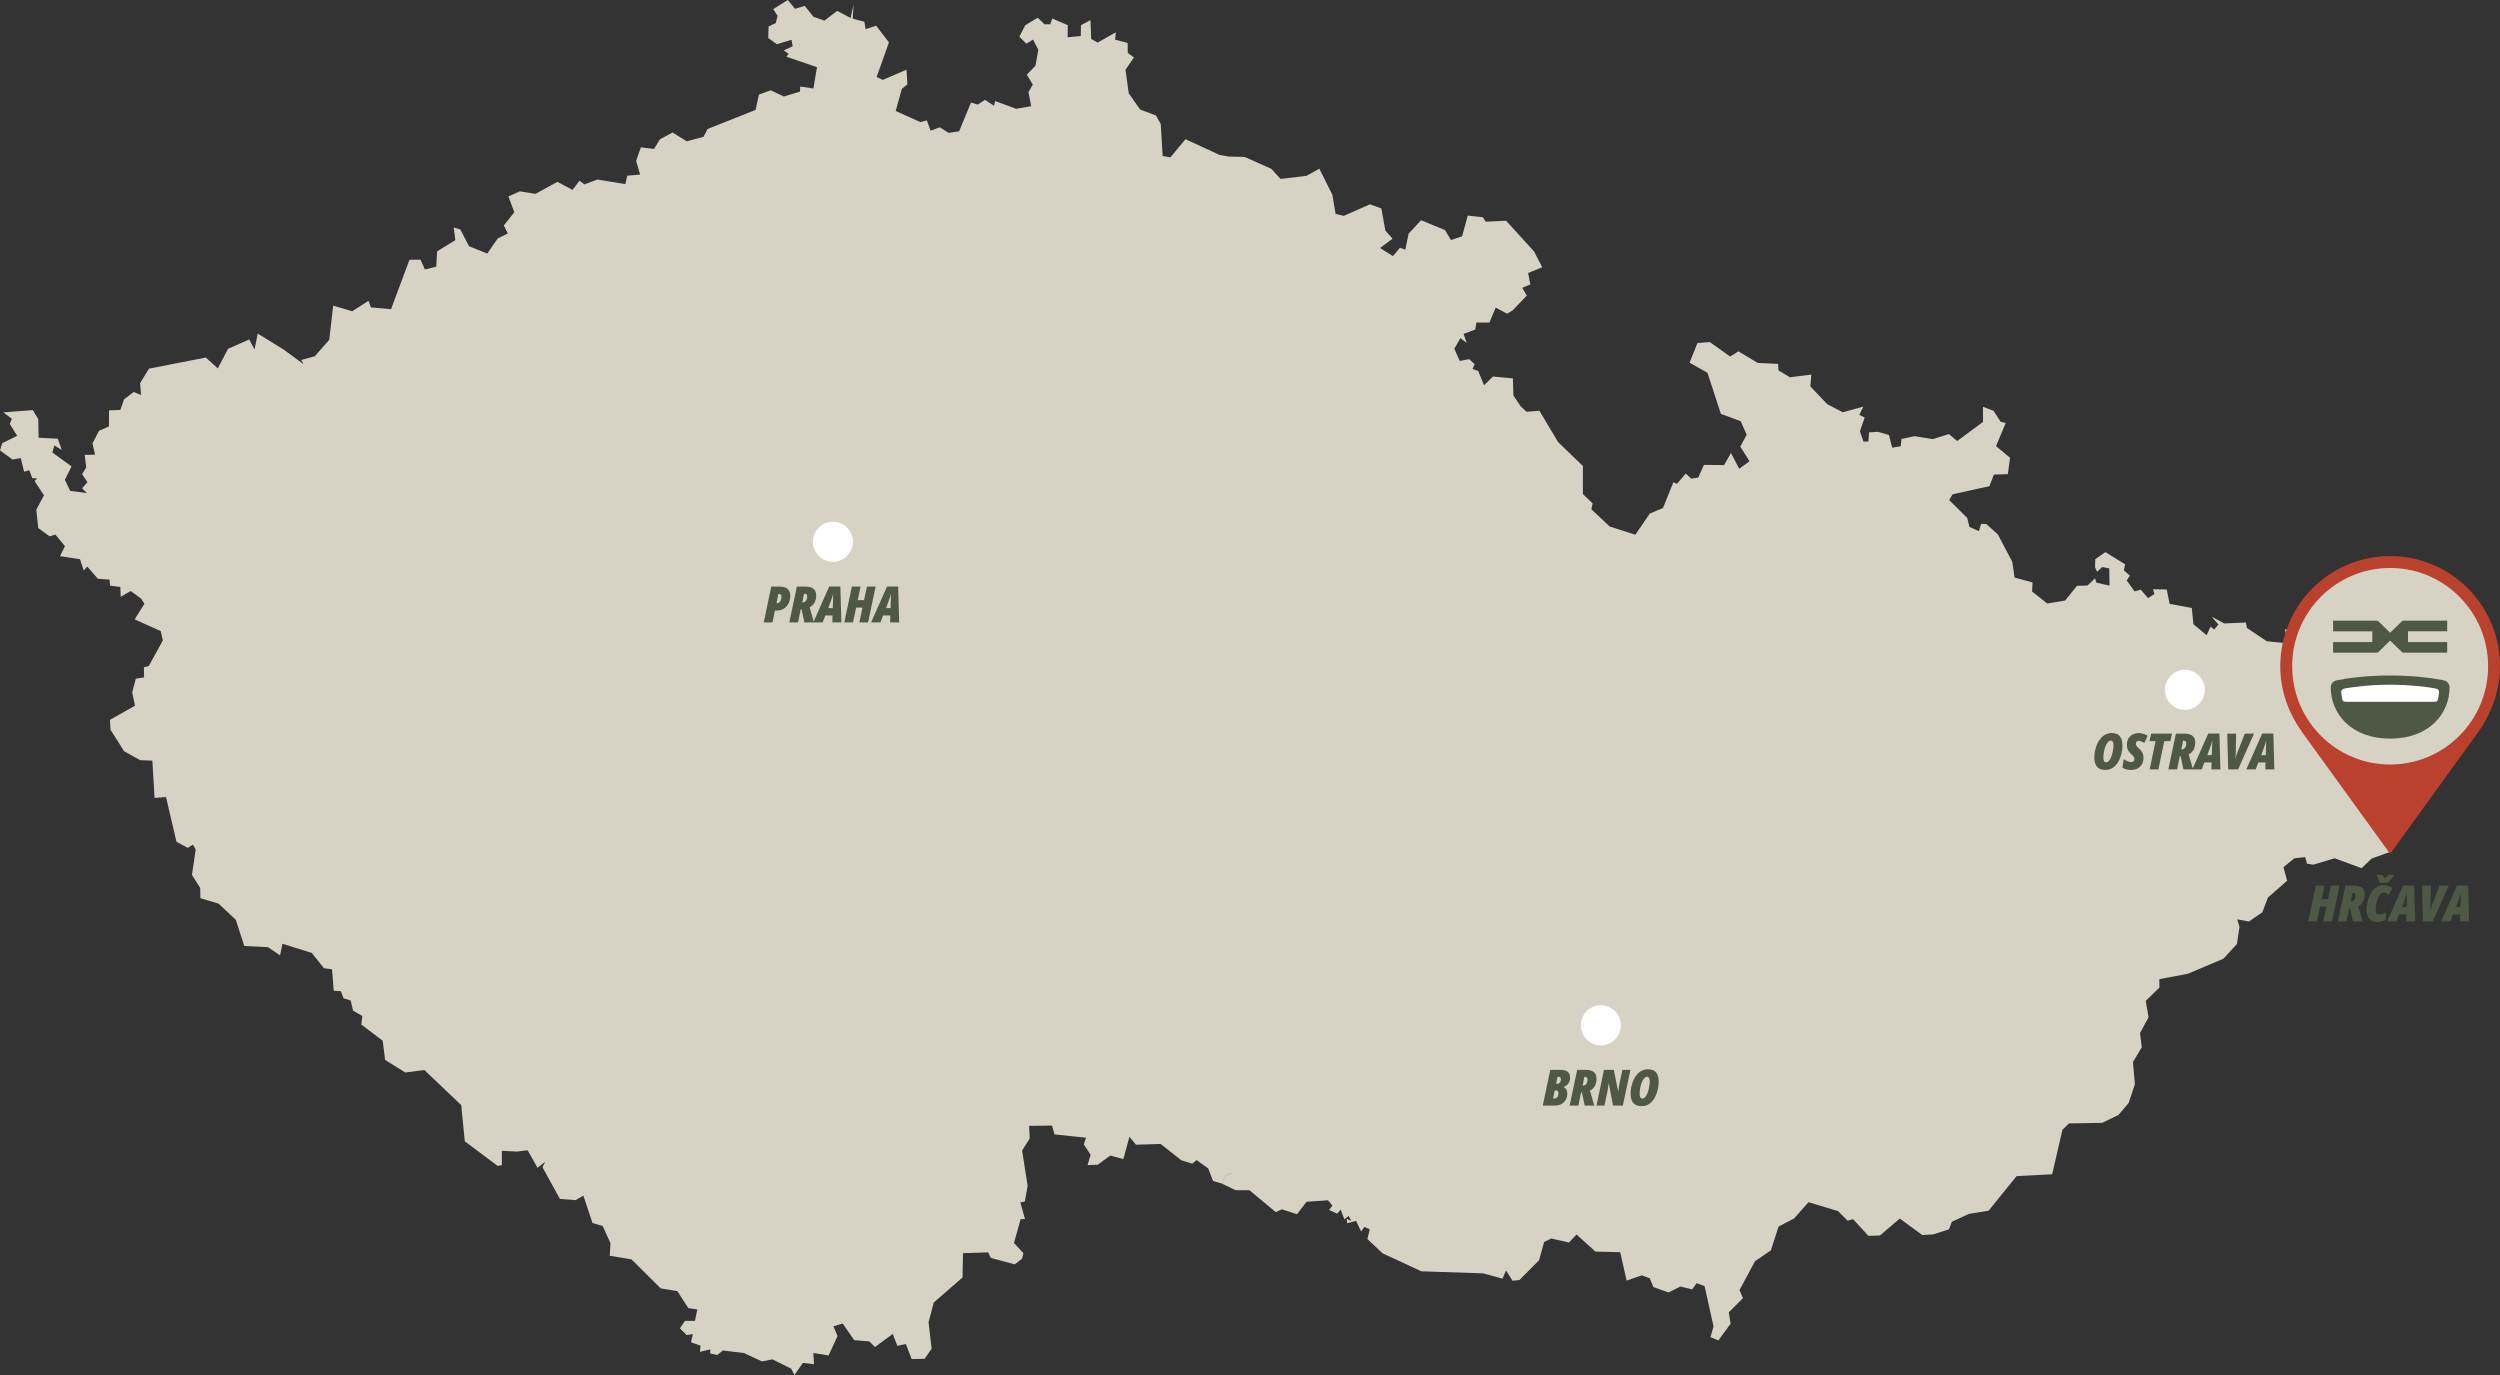 <svg xmlns="http://www.w3.org/2000/svg" xmlns:xlink="http://www.w3.org/1999/xlink" viewBox="0 0 500 275" xmlns:v="https://vecta.io/nano"><rect x="0" y="0" width="500" height="275" fill="#333333" stroke="none"/><path d="M479.579 167.064l-1.247 3.198-4.028 1.462-1.975 1.912-5.409-1.982-4.24 1.282-1.262-.196-.406-1.321-2.165.252-2.162 1.776.745 2.697-3.849 3.365-1.114 2.948-2.68 1.845-2.343-.431.454 1.51-.524 3.443-2.697 2.924-7.117 3.011-5.698 1.077.023 1.682-2.742 2.658.571 3.27-1.709 3.176.353 2.846-1.77 2.939.391 4.434-1.247 3.751-2.037 2.39-3.237 1.587-6.662.118-1.31 1.282-2.052 8.884-7.119.378-5.595 6.91-3.919.635-3.433 1.581-.565 1.508-3.174 1.015-2.171.127-4.498-3.295-3.974 3.389-2.304.063-3.065-3.326-1.09.298-1.921-1.918-5.903-1.777-2.884 3.256-3.095 1.603-1.558 4.781-3.16 2.161-3.104 5.779.69 1.61-2.838 2.847.369 2.255-2.446 3.357-1.59-.667.618-2.131-1.786-8.074-1.591-.589-.879 1.242-2.382-.565-2.359 1.193-3.026-1.091-.744-1.753-1.569-.589-3.041 1.052-1.293-5.685-4.953-.117-3.778-3.421-1.504 1.612-3.56-.809-1.41.7-1.012 3.647-3.933 3.954-1.38.15-1.301-2.051-.706 1.634-3.879-1.061-12.338-.408-7.759-3.6-3.049-2.854.477-1.935-1.064-.487-.667.897-.996-2.1-1.803.456-.046-.873.877.432-.517-1.021-.855.699-.743-1.957-.706.817-1.614-.761.674-.851-.894-1.067-4.288.289-1.898 2.499-3.024-.989-1.223.574-5.282-4.395h-2.784l-2.647-1.282.674-1.681 1.402-.433-.061-.008-1.35.417-.674 1.683-1.842-.551-.956-2.492-2.32-1.675-.878.717-2.178-.676-4.147-3.271-4.922.156-1.31-1.579-1.221 4.456-2.62-.707-2.492 1.832-2.045.078.619-2.051-1.356-2.068.415-1.36-6.285-.667-.502-1.762-4.569.055.109 2.531-1.52 2.415 1.105 7.012-.549 3.183-.909.157.933 3.334-.878.039-1.324 4.764 1.897 2.029-.283 1.108-1.457 1.132-4.789-1.289-.527-1.101-5.038.15-.094 4.857-5.755 5.016-1.042 3.932.621 5.298-1.397 2.019-2.601.056-1.16-3.003-1.709.353-.909-2.373-3.543 2.609-1.161-1.123-3-.236-2.32-3.333-1.842.558.822 1.941-1.787 3.892-3.057-.502.142 2.248-2.226-.26-1.685 2.42-.667-1.273-3.739-1.862-2.108.415-3.573-1.674-4.242-.511-1.112.912-1.426-.323.038-.817-2.085.502.118-1.241-1.905-.676.384-1.649-1.254.203-1.347-1.36 1.018-1.478 1.992.009.478-2.289-1.803-.267-2.195-3.403-3.323-.543-5.84-5.795-4.358-.73.142-2.533-1.552-3.419-2.038-.606-1.827-5.463-1.567.896-3.127-.243-3.472-6.328.508-1.086-1.503 1.188-1.992-3.514-2.101.274-3.048-.157v2.868l-.855.143-6.561-4.914-.713-7.24-7.375-7.019-3.809.502-4.028-2.509-.488-3.85-4.271-3.232.196-1.714-1.849-1.053-.486-2.053-1.427-.432-.517-1.422-1.443-.086-.336-4.301-1.607-.196-2.43-3.059-5.878-1.846-.479 2.326-2.413-1.642-4.742-.23-1.692-5.235-3.466-3.254-3.621-1.069-.039-2.06-1.646-2.595.744-5.077-.548-.976-1.05.645-2.25-1.242-2.084-8.924-2.289.166-.447-7.461-2.429-.078-3.222-1.801-2.712-4.277-.126-1.996 5.018-2.829-.558-2.658.722-2.744 1.654-.267-.039-2.012.986-.276 2.814-5.109-.44-1.855-5.211-2.344 1.96-3.12-.651-1.014-2.093-1.534-2.006 1.164-.07-1.965-2.047-.276-.109-1.202-2.328-.165-2.125-2.454-.713.779-.744-2.241-3.996-.613.986-1.996-1.912-2.32-1.175.347-2.257-1.661-.385-3.637 1.528-2.919-1.897-2.861.572-.494-1.003-.056-.602-1.588-1.036.298-.682-2.742-1.63.306L0 90.084l.44-1.447 2.993-1.469-1.489-2.391.439-1.014-1.725-1.289 5.91-.456 1.083 1.801.077 3.725 3.834.196.79 2.257-1.472-.904-.408 1.408 3.833 2.781-1.334 2.682 1.066 2.201 3.331.449-.955-.968 1.081-1.195-1.081-1.634.83-1.314-.305-2.531 2.069-.039-.51-2.255 1.31-2.524 1.982-.865.017-3.223 2.257-.079.745-2.115 1.92-1.478 1.474.605-.181-2.381 1.786-2.894 11.366-2.216 2.39 2.177 2.038-3.915 4.24-1.887 1.066 2.005.643-3.168 5.173 3.183 3.981 2.933-.462-.841 2.736-.754 2.868-3.287.792-6.832 3.802 1.132 3.269-2.098.461 1.312 4.037.369 3.684-9.88 2.21-.024.877 1.956 2.265-.55.181-3.074 3.645-2.241-.329-2.529 1.316.393 1.757 3.363 3.643 1.455 2.086-3.019 2.023-.999-.8-1.595 2.093-2.642-1.168-3.16 2.263-1.023 3.136.504 4.398-2.405 3.025 1.61 1.387-1.845.972.745 2.61-.975 5.582.921.399-1.69 2.562-.213-.798-2.72.94-2.735 2.633.322 1.199-1.942 2.509-1.343 2.852 1.76 3.339-.897.824-1.573 9.594-3.812.665-3.059 2.359-.863 2.625 1.241 3.23-.975.048-1.021 2.632.401.723-4.27-6.114-2.09.447-.589-.988-.662 1.794-.856-.235-1.28-2.922.886-1.733-1.242.07-2.303 1.443-.691.353-1.44-.87-1.344L157.558 0l1.45 1.768 1.943-.597 1.741 2.185 2.187.771 2.555-1.95 2.703 1.416.558-2.626-.142 2.774 2.32.606.244 1.486 2.108-.691 2.57 3.332-2.468 6.926 1.238.575 4.735-2.037.179 2.941-1.112.888-1.223 4.425 4.921 2.225 1.303-.337.768 2.059 1.809-.684 1.788 1.117 2.092-.315 2.376-5.755 1.341.409 1.455-.936 1.796 1.172.252-.936 4.162 1.542 3.032-.519-.549-2.815.87-1.518-1.199-1.973 1.74-1.799.556-3.162-1.049-2.066-1.332.832-1.404-1.391 1.184-2.304 2.493-1.493 1.37 1.321 1.136-.024.394-1.147 3.094 1.328-.007 2.422 2.625-.244.032-2.163 1.897-1.013.15 3.773 1.293.715 3.628-2.059-.133 1.486 2.493.643.038 2.007 1.231.895-1.692 2.453.65 4.716 2.265 3.239 3.19 1.203.948 1.707.377 6.398 1.552.267 3.009-3.632 6.843 3.154 1.896.322 3.104.071 5.346 2.383 1.835 2.02 5.173-.621 2.586-1.425 2.602 5.221.65 3.82 1.646.385 5.204-2.303 2.296.819.8 4.432 1.434 1.62-2.499 1.864 2.586 1.619 1.402-1.675 1.066.393.667-3.222 2.492-2.674 4.767 1.973 1.214 1.998 2.218-.754 1.137-4.144 3.026.345.563.873 4.076-.189 5.605 6.165 1.615 3.144-2.814 1.14.438 2.296-1.622.676.916 1.547-2.836 2.972-1.121.653-2.265-1.22-1.269 3.012-2.58-.023-.243 1.399-2.335.881.642 1.808-1.269-.96-1.223 2.116 1.081 2.437 1.888-.354 1.099 1.006-.415.951 1.143.439 1.153 2.824 1.786-1.753 3.989.386.094 3.404 1.467 2.199 1.151 1.062 2.587-.189 3.739 6.257 4.962 4.789-.009 5.605 1.953 1.872-.261 1.163 3.669 3.451 5.127 1.651 2.891-4.231 2.642-1.115 2.086-5.157.728.322 1.724-2.058 1.09.989.11.015 1.308-.18 1.144-2.555 4.029.039 1.381-2.413 1.646 3.145 2.06-1.501-1.84-2.934 1.276-2.366-1.199-2.713-3.966-1.462-2.672-8.207-3.591-2.036 1.583-3.923 2.47-.196 4.066 2.894 1.655-1.038 3.866 2.318 4.073.197.063 1.289 2.306 1.383 4.278-.534-.203 2.366 3.387 3.553 3.111 1.621 4.092-1.132-.785 1.643 1.066.534-.955 2.744.713 2.083.979-.048.142-1.816 1.763-.102 2.202.621.657 2.555 1.711-.291.141-1.454 2.656-.565 3.614.589 3.227-1.006 1.648 1.384 5.173-3.814-.017-3.018 2.118.793 1.419 2.201 1.017.221-1.943 4.645 2.814 2.328-.455 3.278-2.789.079-.894 2.326-7.368 1.629-.682 1.147 3.604 3.554.457 1.823 1.881.834.461-1.438h1.004l2.335 2.098 2.876 5.455.471 3.176 3.59.975-.094 1.816 3.033 2.39 3.582-.589 2.375-2.956 2.069-.031 1.552-1.462.236.873 2.64.603-.046-3.45-1.395-.283-1.042.96-.408-.921.046-1.613 2.03-1.397 3.943 2.437-.259 1.203 1.207 1.061-.634.958 1.576 2.194 1.221-.363 1.482 1.707 1.261-.834-.282-.936 2.743.041.58 2.878 4.438.817.321 3.246 2.633 2.202.8-1.707.728.567.831-.991-1.324-1.564 2.516 1.343 4.31-.18.203 1.084 3.984 2.658 3.111.315.988-.81-.503-1.903 2.329.497.47 1.806-.964 2.72 2.79 2.061-1.536 1.014-.91 2.681 4.14 8.852-.251 2.696 3.055 2.114 2.869-.141.651 2.343 1.677.778 2.869-1.007 1.983 1.274-.281 2.429 1.386 5.889.918.259-.039 3.727 1.465 1.219z" fill="#d6d2c4"/><ellipse cx="166.584" cy="108.358" rx="3.996" ry="4.009" fill="#fff"/><g fill="#4e5844"><path d="M152.746 124.48l1.508-7.155h1.729c.493 0 .89.078 1.194.235s.524.373.664.647.21.588.21.942c0 .368-.055.728-.165 1.082a2.91 2.91 0 0 1-.504.957c-.227.284-.508.508-.844.671s-.734.246-1.194.246h-.36l-.49 2.375h-1.748zm2.698-3.858c.173 0 .321-.056.444-.165s.218-.264.285-.461.1-.42.1-.666c0-.187-.038-.321-.115-.401s-.198-.12-.365-.12h-.12l-.37 1.815h.14z"/><use xlink:href="#B"/><use xlink:href="#C"/><path d="m168.862,124.48l1.508-7.155h1.748l-.569,2.695h1.269l.569-2.695h1.739l-1.509,7.155h-1.738l.62-2.966h-1.269l-.62,2.966h-1.748Z"/><use xlink:href="#C" x="11.56"/></g><g fill="#fff"><ellipse cx="320.171" cy="205.056" rx="3.996" ry="4.009"/><ellipse cx="436.973" cy="137.971" rx="3.996" ry="4.009"/></g><g fill="#4e5844"><path d="M308.551 221.125l1.508-7.155h2.048c.373 0 .703.052.989.155s.511.269.675.496.245.522.245.882a2.22 2.22 0 0 1-.145.812c-.097.247-.24.461-.43.641s-.428.321-.714.421l-.01.04c.226.094.406.255.54.486s.2.503.2.816c0 .455-.102.864-.305 1.228s-.495.651-.874.861-.839.316-1.379.316h-2.348zm2.338-1.433c.166 0 .308-.049.425-.146a.96.96 0 0 0 .27-.376c.063-.154.095-.32.095-.501 0-.187-.038-.329-.115-.426s-.199-.145-.365-.145h-.26l-.33 1.593h.28zm.59-2.947c.16 0 .291-.043.395-.13a.78.78 0 0 0 .23-.341 1.31 1.31 0 0 0 .075-.441c0-.147-.038-.26-.115-.341s-.188-.12-.335-.12h-.22l-.29 1.373h.26z"/><use xlink:href="#B" x="156.065" y="96.645"/><path d="M319.292 221.125l1.508-7.155h1.959l.859 4.309h.03l.06-.341.06-.421.065-.427.065-.345.58-2.776h1.599l-1.509 7.155h-1.958l-.859-4.46h-.02l-.055.411-.065.451-.065.436-.065.366-.589 2.796h-1.599z"/><use xlink:href="#D"/><use xlink:href="#D" x="92.748" y="-67.243"/><path d="M426.187 153.982c-.346 0-.664-.04-.954-.119a2.33 2.33 0 0 1-.754-.351l.27-1.704a2.91 2.91 0 0 0 .44.286 3.38 3.38 0 0 0 .52.226c.18.06.35.09.51.09a.96.96 0 0 0 .24-.03c.074-.019.143-.054.21-.1s.118-.113.155-.196.055-.189.055-.316c0-.107-.021-.206-.065-.296a1.46 1.46 0 0 0-.195-.291c-.087-.103-.203-.218-.35-.345a3.92 3.92 0 0 1-.495-.551 2.05 2.05 0 0 1-.295-.596 2.54 2.54 0 0 1-.1-.747c0-.321.052-.621.155-.902s.256-.527.46-.737.453-.376.749-.495a2.74 2.74 0 0 1 1.034-.181c.326 0 .647.052.964.156s.581.229.794.376l-.689 1.453c-.18-.127-.37-.232-.569-.316a1.43 1.43 0 0 0-.54-.125.67.67 0 0 0-.235.04c-.07.027-.13.067-.18.12a.49.49 0 0 0-.11.191c-.023.074-.035.16-.035.26 0 .08.017.163.05.251s.097.184.19.291.226.241.4.4c.2.174.363.354.49.541s.223.387.29.597a2.35 2.35 0 0 1 .1.707c0 .32-.052.627-.155.922s-.258.553-.464.776-.466.399-.78.527-.683.19-1.109.19zm3.747-.1l1.179-5.652h-1.219l.34-1.503h4.176l-.329 1.503h-1.229l-1.179 5.652h-1.739z"/><use xlink:href="#B" x="275.809" y="29.402"/><use xlink:href="#C" x="275.809" y="29.402"/><use xlink:href="#E"/><use xlink:href="#C" x="286.599" y="29.402"/></g><path d="m500,133.249c0-12.172-9.837-22.039-21.972-22.039s-21.972,9.867-21.972,22.039c0,4.952,1.658,9.378,4.378,13.203h0l17.595,24.313,17.595-24.313h0c2.606-3.689,4.378-8.25,4.378-13.203" fill="#b9412d"/><path d="m497.623,133.249c0,10.856-8.771,19.655-19.594,19.655s-19.595-8.799-19.595-19.655,8.772-19.655,19.595-19.655,19.594,8.798,19.594,19.655" fill="#d6d2c4"/><path d="m489.91,137.49c0-.563-.332-1.267-1.273-1.448-2.421-.465-5.999-.941-10.608-.941h0c-4.609,0-8.187.477-10.607.941-.943.182-1.273.885-1.273,1.448,0,5.097,3.921,10.229,11.88,10.229h0c7.96,0,11.882-5.132,11.882-10.229" fill="#4e5844"/><path d="M486.898 137.654c-1.534-.259-4.778-.71-8.87-.71s-7.336.452-8.87.711c-.904.152-.96.52-.897 1.042l.185 1.088c.099.449.178.572.885.572h17.393c.707 0 .785-.124.885-.572l.185-1.088c.061-.522.007-.89-.897-1.042" fill="#fff"/><g fill="#4e5844"><path d="M489.435 124.134l.005.06v1.993l-.003.07h-7.841v2.149h7.839l.004.078.001 1.966c0 .066-.018.082-.082.082-2.849-.002-5.698-.002-8.548 0-.208 0-.375-.068-.524-.215l-2.191-2.14-.067-.063-.07.067-2.185 2.136c-.151.148-.321.215-.531.215a6079.06 6079.06 0 0 0-8.541 0c-.069 0-.086-.018-.085-.086l.001-1.959v-.079h7.844v-2.147h-7.844v-.095-1.946c0-.029-.003-.058-.005-.087h8.77c.162.03.29.117.407.232l1.741 1.701.499.486.057-.054 2.127-2.077c.135-.132.268-.259.465-.288h8.757zm-27.792 60.145l1.508-7.155h1.748l-.569 2.695h1.269l.569-2.695h1.739l-1.509 7.155h-1.738l.62-2.966h-1.269l-.62 2.966h-1.748z"/><use xlink:href="#B" x="309.706" y="59.799"/><path d="M475.37 184.389c-.44 0-.813-.103-1.119-.306s-.54-.485-.699-.847-.24-.785-.24-1.272c0-.461.048-.926.145-1.394s.237-.913.42-1.338a4.93 4.93 0 0 1 .675-1.137c.267-.333.578-.596.934-.787s.751-.286 1.184-.286c.34 0 .669.054.989.161s.6.251.839.431l-.749 1.333a2.36 2.36 0 0 0-.54-.32 1.31 1.31 0 0 0-.5-.101c-.206 0-.393.08-.559.241s-.315.369-.445.626a4.47 4.47 0 0 0-.32.842 7.72 7.72 0 0 0-.19.887 5.14 5.14 0 0 0-.065.742c0 .354.056.612.17.772s.28.24.5.24.44-.036.659-.11.456-.17.71-.291l-.01 1.513c-.28.134-.573.234-.879.3s-.609.101-.909.101zm.589-7.828l-.17-.481-.215-.522-.235-.471.02-.13h1.089c.053.054.11.12.17.201l.18.255.17.265.42-.411.38-.31h1.149l-.03.12a7.58 7.58 0 0 0-.424.445l-.47.557-.364.481h-1.669z"/><use xlink:href="#C" x="314.761" y="59.799"/><use xlink:href="#E" x="38.952" y="30.397"/><use xlink:href="#C" x="325.552" y="59.799"/></g><defs ><path id="B" d="M157.862 124.48l1.508-7.155h1.669c.746 0 1.299.15 1.658.45s.54.735.54 1.304c0 .421-.06.79-.18 1.107a2.45 2.45 0 0 1-.475.797c-.197.214-.415.378-.655.491l.869 3.007h-1.918l-.569-2.645h-.16l-.54 2.645h-1.748zm2.748-4.019a.62.62 0 0 0 .34-.096.88.88 0 0 0 .26-.26 1.26 1.26 0 0 0 .165-.371c.037-.136.055-.285.055-.445 0-.174-.038-.307-.115-.401s-.199-.14-.365-.14h-.15l-.34 1.714h.15z"/><path id="C" d="M162.658 124.48l3.187-7.176h2.228l.2 7.176h-1.798l.02-1.383h-1.439l-.52 1.383h-1.878zm2.997-2.856h.899l.06-1.914.005-.477c.003-.157.015-.319.035-.485h-.03l-.115.466-.155.466-.699 1.945z"/><path id="D" d="M328.334 221.225c-.493 0-.904-.093-1.234-.28s-.575-.466-.735-.837-.24-.831-.24-1.378c0-.375.033-.754.1-1.138s.164-.758.295-1.122a5.42 5.42 0 0 1 .484-1.018c.193-.314.418-.589.674-.827s.541-.424.854-.561a2.54 2.54 0 0 1 1.029-.206c.753 0 1.304.215 1.653.646s.524 1.048.524 1.85a6.53 6.53 0 0 1-.09 1.052c-.06.367-.148.733-.265 1.097a5.64 5.64 0 0 1-.449 1.037c-.183.328-.4.619-.649.872a2.78 2.78 0 0 1-.86.596 2.66 2.66 0 0 1-1.094.215zm.15-1.523c.146 0 .285-.052.415-.156s.248-.246.355-.426.203-.386.29-.617a5.57 5.57 0 0 0 .215-.726l.135-.747c.033-.244.05-.476.05-.697 0-.32-.045-.563-.135-.726s-.225-.246-.405-.246c-.146 0-.286.054-.42.161s-.255.253-.365.436a3.97 3.97 0 0 0-.295.617c-.086.227-.158.468-.215.721s-.1.505-.13.752a5.71 5.71 0 0 0-.045.682c0 .24.02.433.06.575s.101.246.185.306.185.09.305.09z"/><path id="E" d="M445.64 153.882l-.19-7.155h1.768l-.06 3.617-.015.456-.04.477-.055.481h.03l.115-.446.145-.44.15-.406 1.469-3.738h1.848l-3.188 7.155h-1.978z"/></defs></svg>